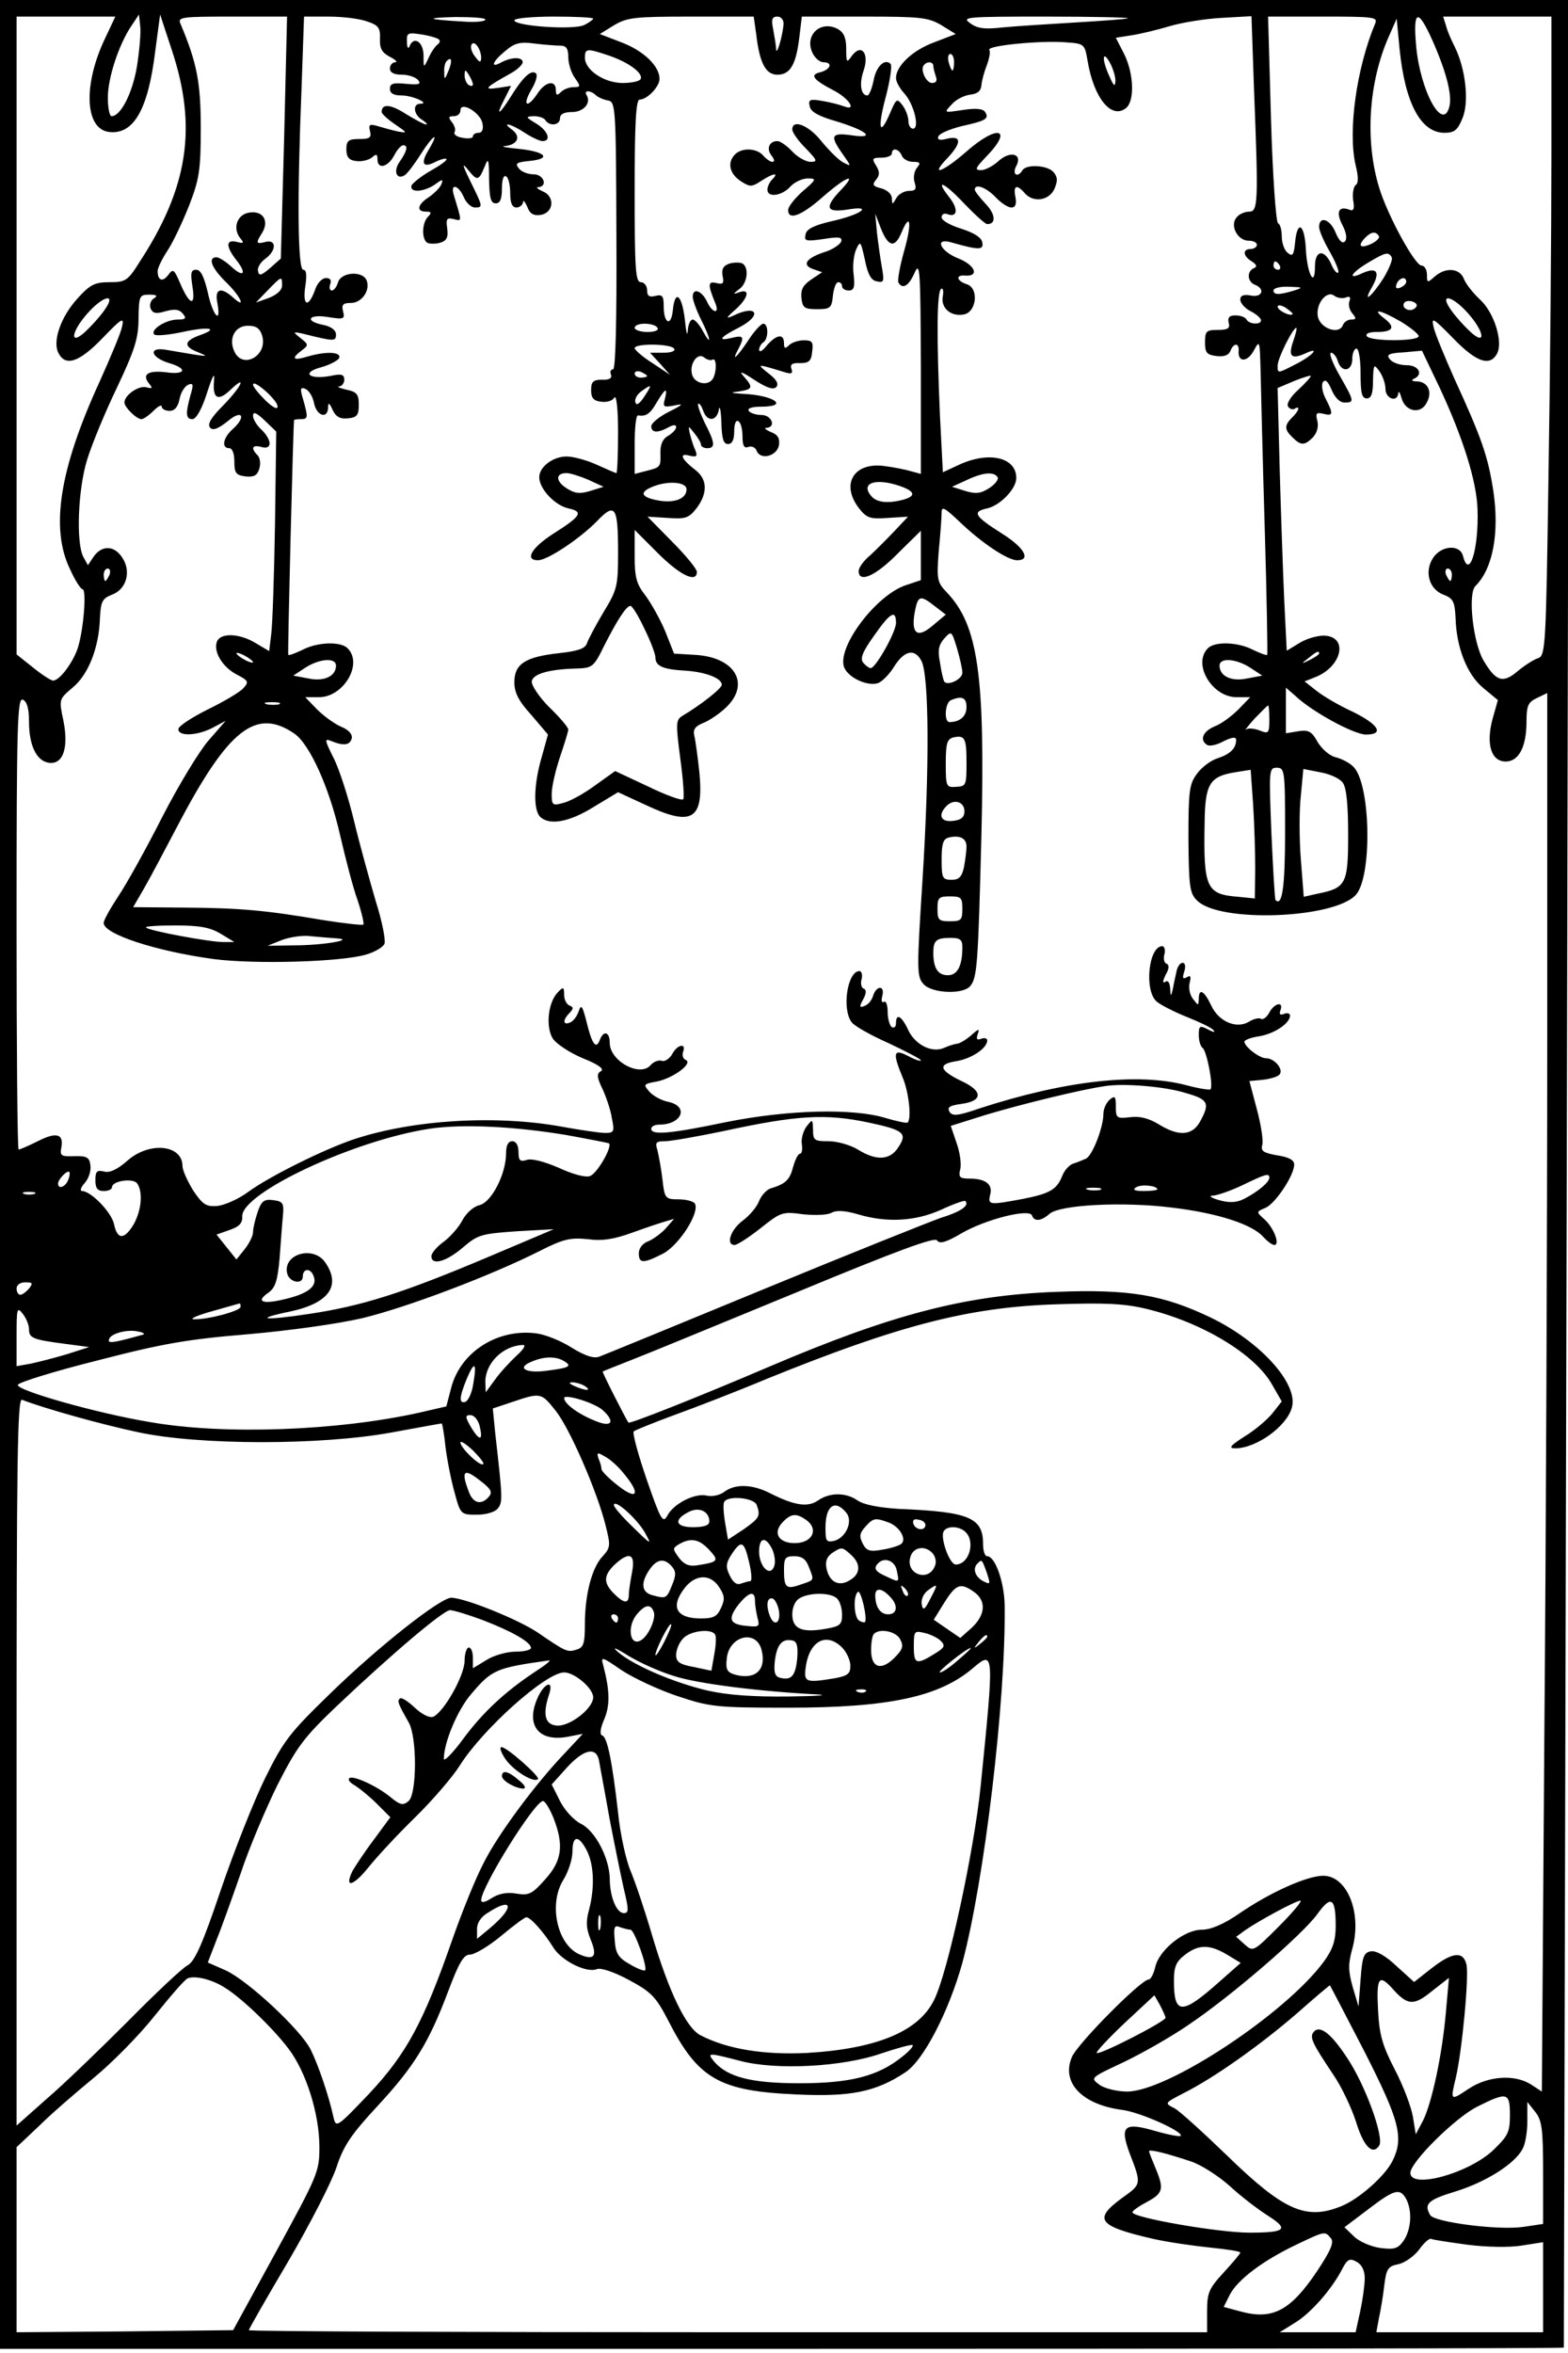 <?xml version="1.0" encoding="UTF-8" standalone="yes"?>
<svg version="1.0" xmlns="http://www.w3.org/2000/svg" width="378" height="567" viewBox="0 0 378 567" preserveAspectRatio="xMidYMid meet">
  <g transform="translate(0,567) scale(0.1,-0.1)" fill="#000000" stroke="none">
    <path d="M0 2840 l0 -2830 1885 0 c1037 0 1885 1 1885 3 0 1 3 1274 7 2830 l6
2827 -1892 0 -1891 0 0 -2830z m254 2739 c-54 -112 -50 -220 9 -227 59 -7 94
54 111 193 l12 90 28 -85 c62 -186 40 -332 -78 -512 -28 -45 -34 -48 -72 -48
-36 0 -47 -6 -77 -39 -41 -45 -61 -104 -46 -132 17 -33 50 -22 106 36 47 49
53 52 47 27 -3 -15 -28 -74 -54 -132 -97 -211 -119 -354 -71 -452 12 -27 26
-48 30 -48 10 0 3 -94 -11 -140 -11 -35 -44 -80 -60 -80 -5 0 -27 14 -49 32
l-39 31 0 769 0 768 119 0 119 0 -24 -51z m76 -70 c-11 -64 -39 -119 -61 -119
-5 0 -9 20 -9 45 0 48 27 129 57 173 l18 27 3 -28 c2 -16 -2 -60 -8 -98z m355
-171 l-8 -291 -26 -23 c-21 -18 -27 -20 -29 -7 -2 8 6 21 17 29 28 20 28 48 1
41 -23 -6 -24 -3 -8 22 17 28 3 53 -29 49 -31 -3 -44 -38 -23 -63 9 -11 7 -12
-9 -8 -27 7 -27 -11 -1 -44 26 -33 17 -43 -13 -15 -13 12 -29 22 -35 22 -22 0
-12 -26 23 -60 35 -34 50 -67 17 -37 -30 27 -45 21 -38 -13 10 -54 -11 -31
-23 25 -9 38 -17 55 -28 55 -13 0 -14 -8 -9 -41 8 -49 -7 -45 -30 9 -14 33
-17 35 -28 20 -14 -19 -26 -14 -26 9 0 7 11 30 25 51 13 20 36 69 51 107 24
62 28 84 28 185 0 111 -9 158 -49 253 -7 16 3 17 125 17 l132 0 -7 -292z m201
280 c27 -9 31 -16 30 -42 -1 -23 5 -33 24 -43 14 -7 19 -13 13 -13 -7 0 -13
-7 -13 -15 0 -10 10 -15 29 -15 16 0 33 -6 39 -13 8 -10 2 -12 -29 -9 -31 3
-39 1 -39 -12 0 -11 9 -16 28 -16 27 0 70 -20 45 -20 -19 0 -16 -27 5 -39 9
-6 14 -11 9 -11 -4 0 -25 11 -48 25 -37 24 -59 26 -59 5 0 -4 15 -18 33 -30
29 -20 30 -21 7 -17 -14 3 -36 9 -49 13 -20 6 -23 4 -19 -12 4 -16 -1 -19 -26
-19 -26 0 -31 -4 -31 -25 0 -18 6 -26 23 -28 13 -2 30 2 38 8 11 10 14 9 14
-4 0 -25 25 -19 40 9 7 14 17 25 22 25 12 0 10 -13 -8 -39 -17 -23 -8 -46 12
-33 6 4 23 26 38 50 30 47 47 58 20 12 -21 -34 -15 -46 16 -30 12 6 24 9 26 7
3 -3 -14 -15 -37 -28 -23 -13 -44 -30 -47 -36 -5 -18 29 -16 56 2 19 14 21 14
16 1 -3 -8 -17 -22 -30 -31 -28 -18 -31 -35 -7 -35 13 0 14 -3 5 -12 -15 -15
-16 -54 -2 -63 6 -3 20 -3 31 0 16 5 20 13 17 35 -3 23 -1 26 16 22 20 -5 20
-8 0 58 -9 29 11 25 24 -5 6 -14 18 -25 27 -25 20 0 19 2 -11 63 -20 41 -21
47 -5 27 22 -27 25 -26 40 10 8 21 10 16 10 -32 1 -45 4 -58 16 -58 11 0 15
11 15 36 0 21 4 33 10 29 6 -3 10 -22 10 -41 0 -24 5 -34 15 -34 8 0 15 6 16
13 0 6 4 2 10 -11 6 -17 15 -22 31 -20 33 4 37 45 6 57 -13 6 -17 10 -10 10
23 2 13 31 -12 31 -13 0 -29 6 -35 14 -10 12 -6 15 24 18 55 5 42 22 -22 29
-32 3 -48 6 -36 7 30 3 40 22 18 39 -29 21 -3 15 30 -7 17 -11 36 -20 43 -20
22 0 13 25 -15 42 -26 16 -27 17 -6 18 12 0 25 -4 28 -10 10 -15 35 -12 35 5
0 10 10 15 29 15 28 0 47 22 35 41 -7 12 9 12 22 0 5 -5 18 -11 29 -13 19 -3
20 -12 21 -326 1 -207 -2 -322 -8 -322 -6 0 -8 -6 -5 -13 3 -8 -4 -13 -22 -12
-21 0 -26 -5 -26 -25 0 -19 6 -26 24 -28 13 -2 28 2 32 10 5 7 9 -27 9 -84 0
-54 -2 -98 -4 -98 -2 0 -23 9 -47 20 -24 11 -57 20 -73 20 -33 0 -66 -25 -66
-50 0 -28 38 -68 70 -75 37 -8 32 -18 -36 -61 -53 -34 -70 -64 -37 -64 23 0
101 52 142 94 44 46 51 36 51 -75 0 -81 -2 -90 -35 -144 -19 -32 -37 -66 -40
-75 -4 -13 -22 -19 -68 -24 -81 -9 -107 -26 -107 -70 0 -25 10 -45 41 -79 l40
-47 -15 -54 c-19 -64 -21 -127 -4 -144 22 -22 71 -13 130 24 l58 35 65 -30
c114 -54 142 -37 131 78 -4 36 -9 75 -12 87 -4 16 1 24 24 33 16 7 42 25 57
41 53 56 14 117 -80 122 l-50 3 -21 53 c-12 29 -34 68 -48 87 -22 28 -26 44
-26 96 l0 62 56 -56 c53 -53 94 -73 94 -45 0 7 -27 40 -60 73 l-59 60 48 -3
c43 -3 51 -1 70 23 27 36 27 69 -2 92 -35 27 -41 42 -15 35 18 -4 20 -2 14 14
-5 10 -10 28 -13 39 -4 20 -4 20 11 1 9 -11 16 -23 16 -28 0 -4 7 -8 15 -8 20
0 19 13 -6 61 -11 23 -18 43 -16 46 3 2 8 -5 12 -16 9 -28 33 -27 38 2 2 12 5
-2 6 -30 1 -40 5 -53 16 -53 10 0 15 10 15 31 0 17 4 28 10 24 6 -3 10 -20 10
-37 0 -22 4 -29 14 -25 8 3 17 -1 20 -9 9 -24 50 -13 54 14 2 16 -3 25 -20 31
-13 6 -17 10 -10 10 24 2 12 31 -12 31 -14 0 -28 5 -31 10 -4 6 8 10 29 10 71
0 32 28 -44 31 -30 2 -31 3 -7 6 32 5 33 10 10 36 -13 14 -5 12 25 -8 29 -19
46 -25 53 -18 7 7 2 18 -18 33 -30 24 -30 24 39 3 16 -5 20 -3 16 8 -4 11 2
15 21 14 21 0 27 5 29 28 3 23 0 27 -20 27 -13 0 -29 -5 -36 -12 -9 -9 -12 -8
-12 5 0 24 -18 21 -41 -5 -10 -13 -18 -18 -19 -11 0 6 5 15 10 18 13 8 13 45
0 45 -5 0 -22 -18 -36 -40 -28 -42 -42 -54 -24 -21 15 29 13 34 -15 27 -37 -9
-30 1 15 24 59 30 46 58 -13 29 -18 -8 -17 -5 6 15 31 28 36 51 10 42 -17 -6
-17 -5 0 8 19 14 23 51 7 61 -6 3 -20 3 -31 0 -15 -5 -20 -13 -17 -30 4 -18 1
-21 -15 -17 -21 5 -21 -4 -2 -50 10 -26 -8 -22 -20 4 -12 27 -35 36 -35 13 0
-8 9 -33 20 -55 23 -45 27 -69 4 -27 -8 15 -19 27 -24 27 -6 0 -11 -12 -12
-27 -1 -16 -4 -3 -7 27 -7 60 -24 74 -29 22 -4 -40 -22 -32 -22 10 0 25 -3 29
-20 25 -15 -4 -20 0 -20 14 0 10 -7 19 -15 19 -13 0 -15 31 -15 220 0 161 3
220 12 220 18 0 48 31 48 50 0 31 -39 68 -92 88 l-52 20 34 21 c32 19 50 21
186 21 l151 0 6 -42 c8 -70 23 -98 51 -98 31 0 45 24 53 90 l6 50 151 0 c136
0 154 -2 186 -21 l34 -21 -52 -20 c-52 -19 -92 -57 -92 -86 0 -9 9 -25 20 -37
23 -25 38 -85 21 -85 -6 0 -11 8 -11 18 0 10 -6 27 -14 38 -14 18 -15 17 -31
-20 -25 -58 -30 -35 -9 43 10 39 15 73 11 77 -14 14 -35 -6 -41 -40 -4 -20
-11 -36 -15 -36 -16 0 -20 29 -9 60 14 41 -5 66 -28 36 -13 -19 -14 -17 -14
17 0 26 -6 39 -20 47 -43 23 -83 -17 -60 -60 6 -11 17 -20 25 -20 23 0 18 -17
-7 -24 -27 -6 -18 -18 32 -44 37 -19 57 -51 24 -38 -11 4 -34 10 -53 13 -28 5
-33 3 -29 -13 2 -13 21 -24 63 -36 76 -23 98 -43 38 -34 -50 7 -53 -1 -21 -46
21 -30 21 -30 0 -19 -11 6 -34 29 -52 51 -30 38 -70 54 -70 28 0 -7 14 -27 32
-45 28 -29 30 -33 12 -33 -11 0 -31 11 -44 25 -13 14 -29 25 -36 25 -20 0 -27
-19 -14 -35 7 -9 8 -15 2 -15 -5 0 -15 7 -22 15 -15 18 -51 20 -68 3 -19 -19
-14 -46 13 -64 23 -15 27 -15 50 0 29 19 44 21 27 4 -7 -7 -12 -18 -12 -25 0
-20 35 -15 55 7 10 11 29 20 42 20 22 0 22 -2 -12 -31 -19 -17 -35 -37 -35
-45 0 -26 32 -14 83 31 57 50 86 61 44 17 -40 -42 -36 -55 16 -47 64 11 34
-12 -38 -28 -43 -10 -61 -19 -63 -32 -4 -16 1 -17 43 -11 37 6 46 5 43 -6 -3
-7 -19 -18 -36 -24 -48 -15 -60 -32 -33 -42 l23 -8 -27 -18 c-19 -13 -25 -24
-23 -44 3 -24 7 -27 38 -27 32 0 35 3 38 33 2 17 7 32 13 32 5 0 9 -4 9 -10 0
-5 7 -10 16 -10 13 0 15 8 12 38 -3 20 0 48 6 61 10 22 11 20 21 -25 7 -35 15
-50 29 -52 17 -4 18 0 12 34 -4 22 -9 59 -12 84 l-4 45 13 -34 c18 -46 34 -50
50 -12 22 53 26 23 6 -46 -10 -36 -16 -70 -13 -74 10 -17 25 -8 39 24 13 29
14 5 15 -227 l0 -258 -22 6 c-13 4 -42 10 -66 13 -74 10 -106 -44 -61 -102 19
-24 27 -26 70 -23 l48 3 -32 -34 c-18 -19 -44 -45 -59 -59 -16 -13 -28 -30
-28 -38 0 -30 41 -12 94 42 l56 55 0 -60 0 -59 -36 -12 c-70 -23 -163 -144
-150 -195 7 -26 56 -50 83 -41 10 4 27 21 38 39 25 40 50 45 66 15 19 -34 20
-257 3 -527 -14 -218 -14 -234 2 -252 20 -23 96 -26 113 -5 17 20 19 55 27
366 9 384 -8 503 -83 582 -24 25 -25 31 -20 100 4 40 7 82 7 93 0 16 7 12 43
-22 53 -51 116 -93 139 -93 34 0 18 30 -36 64 -68 43 -73 53 -36 61 31 7 70
47 70 73 0 50 -65 65 -136 33 l-41 -19 -7 136 c-8 185 -8 300 3 306 4 3 6 -5
4 -17 -6 -28 18 -50 49 -45 32 4 39 63 9 73 -25 8 -28 23 -5 21 36 -3 25 25
-15 41 -44 17 -60 51 -18 39 67 -19 79 -19 75 0 -2 12 -20 23 -51 33 -26 8
-47 20 -47 27 0 8 6 11 14 8 24 -9 27 12 5 40 -37 47 -14 38 35 -14 26 -27 51
-50 56 -50 22 0 20 24 -4 49 -14 15 -26 30 -26 34 0 16 28 5 50 -18 13 -14 30
-25 38 -25 10 0 13 8 10 25 -6 28 3 32 22 10 20 -24 59 -19 72 10 8 19 8 28
-2 40 -14 17 -65 20 -75 5 -12 -20 -26 -10 -15 10 16 30 -15 38 -44 11 -12
-11 -31 -21 -41 -21 -16 0 -14 5 13 33 66 68 27 78 -48 12 -56 -49 -90 -62
-47 -17 35 37 36 56 1 48 -18 -5 -25 -3 -22 5 2 7 28 18 56 25 59 13 67 18 57
34 -5 8 -22 10 -54 5 -46 -7 -46 -7 -27 13 10 12 30 22 45 24 18 2 26 9 27 23
1 11 7 33 13 48 6 16 9 32 6 37 -6 10 123 23 185 18 44 -3 45 -4 52 -45 15
-90 58 -142 93 -113 21 18 18 84 -5 130 l-20 39 38 6 c20 3 62 13 92 22 30 9
87 18 126 20 l71 4 6 -173 c11 -279 10 -298 -12 -298 -10 0 -24 -6 -30 -14
-17 -20 3 -56 29 -56 11 0 20 -4 20 -10 0 -5 -7 -10 -15 -10 -20 0 -19 -17 3
-30 12 -8 13 -13 5 -16 -18 -8 -16 -33 2 -40 26 -10 18 -32 -10 -26 -17 3 -25
0 -25 -10 0 -8 11 -21 25 -28 14 -7 25 -17 25 -22 0 -11 -28 -10 -35 2 -3 6
-15 10 -27 10 -14 0 -19 -5 -16 -18 4 -13 -2 -17 -26 -17 -28 0 -31 -3 -31
-30 0 -25 4 -30 28 -33 18 -2 29 2 33 12 8 21 22 20 20 0 -2 -28 22 -27 37 2
14 26 14 23 16 -52 1 -43 5 -214 10 -379 5 -165 7 -301 6 -303 -2 -2 -17 4
-34 12 -36 19 -92 21 -109 4 -38 -38 10 -118 69 -118 l33 0 -28 -29 c-16 -16
-41 -35 -57 -41 -29 -12 -38 -33 -19 -45 6 -4 24 0 40 9 21 10 30 11 30 3 0
-20 -14 -34 -44 -44 -17 -5 -39 -22 -50 -37 -19 -25 -21 -42 -21 -157 1 -115
3 -132 21 -149 53 -54 328 -44 382 13 40 42 37 263 -4 308 -9 10 -28 20 -43
24 -15 3 -33 19 -44 36 -14 26 -22 31 -47 27 l-30 -5 0 55 0 55 23 -20 c40
-38 141 -93 170 -93 45 0 31 24 -32 55 -33 15 -72 38 -88 51 l-28 22 25 10
c63 24 81 94 27 100 -15 2 -43 -5 -62 -16 l-33 -20 -6 121 c-3 67 -8 210 -11
317 l-5 195 40 17 c22 9 40 14 40 12 0 -3 -14 -18 -31 -34 -17 -15 -28 -33
-24 -39 3 -6 11 -9 16 -6 14 9 11 -5 -6 -21 -19 -19 -19 -29 1 -48 20 -20 29
-20 49 0 10 11 14 25 11 39 -5 19 -3 22 14 18 24 -6 25 -1 6 36 -8 15 -11 33
-7 40 6 8 12 3 21 -18 8 -19 20 -31 31 -31 25 0 24 3 -12 66 -17 30 -26 54
-20 54 5 0 13 -9 16 -20 9 -29 35 -25 35 5 0 14 5 25 10 25 6 0 10 -27 10 -60
0 -47 3 -60 15 -60 11 0 15 12 15 43 1 39 2 41 15 23 8 -11 15 -30 15 -43 0
-24 29 -34 31 -10 1 6 4 1 8 -13 9 -32 46 -39 60 -11 15 26 4 51 -23 52 -11 0
-15 3 -8 6 24 10 13 33 -17 33 -16 0 -34 6 -40 14 -10 11 -4 15 33 17 l44 4
43 -90 c56 -120 89 -225 91 -293 3 -95 -20 -170 -35 -112 -7 29 -52 26 -72 -4
-22 -33 -10 -76 25 -89 23 -9 27 -16 29 -56 2 -72 28 -137 67 -169 l35 -29
-13 -46 c-16 -61 -3 -102 32 -102 31 0 50 35 50 96 0 39 4 47 25 57 l25 12 0
-829 c0 -455 -3 -1213 -7 -1684 l-6 -857 -26 17 c-39 25 -103 21 -150 -10 -45
-30 -45 -30 -31 28 15 66 32 246 25 272 -8 32 -34 29 -84 -10 l-42 -33 -42 38
c-25 24 -49 38 -62 36 -17 -3 -21 -12 -25 -68 l-5 -65 -14 47 c-11 39 -11 56
-1 92 24 86 -12 176 -70 176 -39 0 -128 -40 -201 -90 -39 -27 -70 -40 -92 -40
-42 0 -103 -49 -112 -90 -4 -17 -11 -30 -16 -30 -18 0 -172 -155 -185 -187
-26 -61 24 -114 120 -127 44 -5 152 -54 142 -63 -2 -2 -30 3 -61 12 -75 22
-86 12 -62 -53 29 -75 29 -75 -16 -107 -73 -53 -61 -69 73 -100 36 -8 98 -17
138 -21 40 -4 72 -9 72 -12 0 -3 -18 -24 -40 -48 -36 -39 -40 -49 -40 -94 l0
-50 -1155 0 c-635 0 -1155 2 -1155 5 0 3 43 78 95 166 52 89 104 190 116 226
17 52 35 79 99 148 89 96 124 153 171 278 26 69 37 87 52 87 11 0 45 20 75 45
30 25 57 45 61 45 10 0 43 -37 65 -73 20 -32 80 -62 105 -52 9 4 42 -7 77 -26
54 -29 65 -40 95 -98 72 -141 123 -170 311 -178 128 -6 189 6 260 53 44 28
105 146 138 264 53 198 105 632 102 862 -1 56 -23 118 -42 118 -6 0 -10 13
-10 29 0 64 -33 78 -202 85 -49 3 -85 10 -100 20 -28 20 -67 20 -95 1 -25 -18
-57 -13 -115 16 -44 23 -86 24 -112 4 -11 -8 -29 -12 -42 -9 -28 7 -80 -19
-95 -48 -11 -20 -16 -11 -50 87 -21 61 -35 113 -31 116 4 3 48 21 97 39 50 18
151 57 225 88 316 128 484 172 695 179 118 4 165 2 219 -11 133 -32 262 -109
303 -183 l23 -40 -22 -28 c-12 -15 -42 -41 -67 -56 -36 -23 -40 -29 -23 -29
50 0 123 52 136 97 18 57 -75 160 -195 218 -115 55 -196 69 -373 62 -220 -8
-398 -55 -691 -180 -166 -71 -337 -139 -340 -135 -8 12 -64 122 -62 123 1 1
34 14 72 29 39 15 218 89 398 163 239 99 331 133 336 124 6 -9 21 -5 57 16 57
34 166 62 172 44 5 -15 22 -14 42 4 25 22 178 30 296 15 109 -13 192 -40 219
-70 10 -11 22 -20 27 -20 15 0 -2 43 -24 62 -20 18 -20 18 4 28 24 12 68 78
68 104 0 11 -14 18 -41 22 -33 6 -40 10 -36 25 3 10 -3 49 -13 86 l-18 68 32
3 c17 2 35 7 40 12 12 12 -11 40 -32 40 -16 0 -52 28 -52 40 0 4 16 10 36 13
36 6 74 31 74 50 0 5 -7 7 -14 4 -10 -4 -13 -1 -9 9 8 22 -15 17 -27 -6 -6
-11 -15 -18 -20 -15 -5 3 -18 0 -29 -7 -30 -18 -73 0 -91 39 -17 36 -30 43
-30 16 -1 -17 -1 -17 -14 0 -8 10 -11 27 -8 39 4 15 2 19 -7 13 -10 -5 -11 -2
-6 14 4 12 2 21 -4 21 -6 0 -13 -10 -15 -22 -3 -13 -7 -32 -9 -43 -4 -17 -5
-17 -6 3 -1 14 -5 21 -12 16 -7 -4 -6 2 1 17 9 15 9 24 2 27 -5 1 -8 12 -5 22
3 11 0 20 -5 20 -33 0 -44 -106 -14 -133 9 -8 42 -25 72 -37 30 -12 60 -26 65
-32 6 -6 1 -6 -12 1 -21 11 -23 9 -23 -13 0 -14 4 -27 9 -31 10 -6 27 -93 19
-100 -2 -2 -28 2 -58 10 -117 31 -293 11 -499 -56 -52 -18 -65 -19 -72 -8 -6
11 0 15 29 19 52 7 52 31 0 55 -54 26 -58 41 -12 48 36 6 74 31 74 50 0 5 -7
7 -14 4 -11 -4 -13 -1 -9 11 5 14 3 14 -16 -3 -13 -11 -28 -20 -34 -20 -7 -1
-20 -5 -31 -10 -29 -13 -69 7 -86 42 -16 35 -30 43 -30 17 0 -8 -4 -12 -10 -9
-5 3 -10 20 -10 36 0 17 -4 28 -9 25 -5 -4 -7 3 -4 14 7 26 -14 26 -22 1 -3
-11 -12 -22 -21 -25 -12 -5 -13 -2 -3 16 8 15 8 23 1 26 -5 1 -8 12 -5 22 3
11 0 20 -5 20 -29 0 -43 -91 -19 -123 6 -9 47 -32 90 -51 42 -20 77 -38 77
-41 0 -3 -13 1 -30 10 -36 19 -39 9 -14 -51 15 -35 22 -100 12 -109 -2 -2 -26
3 -53 11 -78 24 -236 20 -385 -10 -134 -28 -180 -32 -180 -16 0 6 9 10 19 10
55 0 73 44 22 55 -16 3 -36 14 -45 24 -16 18 -15 19 18 25 39 8 88 44 69 52
-7 3 -9 12 -6 20 8 22 -15 17 -27 -7 -7 -11 -18 -18 -25 -15 -7 2 -19 -2 -26
-10 -25 -31 -99 9 -99 53 0 27 -15 31 -24 7 -9 -24 -19 -10 -32 44 -10 39 -13
43 -19 25 -4 -12 -13 -24 -21 -27 -17 -7 -18 6 -1 23 10 11 10 14 0 18 -7 3
-13 14 -13 26 0 19 -2 20 -15 6 -24 -24 -30 -84 -12 -112 9 -13 41 -34 72 -47
38 -15 52 -26 44 -31 -11 -6 -10 -15 3 -42 9 -19 20 -51 23 -71 7 -33 5 -36
-16 -36 -13 0 -60 7 -104 15 -159 29 -359 17 -501 -30 -72 -24 -203 -89 -254
-126 -24 -18 -58 -33 -76 -35 -27 -2 -35 3 -58 37 -14 23 -26 49 -26 59 0 52
-80 60 -133 13 -24 -21 -43 -30 -56 -26 -17 4 -21 1 -21 -21 0 -19 5 -26 20
-26 11 0 20 4 20 9 0 16 52 23 61 9 14 -21 10 -64 -8 -97 -23 -39 -40 -39 -48
-1 -6 29 -56 80 -77 80 -6 0 -3 9 6 19 10 11 16 30 14 43 -2 19 -9 23 -39 22
-32 -1 -35 1 -31 21 6 33 -12 38 -57 15 -22 -11 -43 -20 -46 -20 -3 0 -5 245
-5 545 0 480 2 544 15 539 10 -4 15 -21 15 -53 0 -57 18 -95 48 -99 34 -5 48
36 35 101 -11 52 -11 52 22 80 38 31 64 97 66 168 2 40 6 47 29 56 35 13 47
56 25 89 -19 30 -49 31 -69 3 l-14 -21 -11 20 c-18 34 -13 163 9 234 11 36 43
114 72 174 43 91 52 119 52 167 1 54 2 57 26 57 18 0 21 -3 11 -9 -8 -5 -11
-16 -8 -24 5 -12 13 -14 36 -7 22 6 33 5 42 -6 9 -11 7 -14 -13 -14 -28 0 -67
-25 -56 -36 4 -4 35 -1 68 6 65 14 90 9 41 -8 -38 -14 -39 -27 -3 -41 29 -12
28 -12 -77 6 -44 8 -39 -18 7 -32 45 -13 40 -29 -8 -22 -43 5 -59 -5 -40 -28
9 -11 7 -12 -8 -8 -18 4 -52 -19 -52 -37 0 -11 29 -40 41 -40 5 0 18 9 29 20
11 11 20 16 20 10 0 -5 8 -10 19 -10 12 0 20 9 24 29 3 16 13 31 21 34 12 5
13 0 5 -26 -12 -44 -11 -57 5 -57 9 0 23 25 35 63 14 43 19 52 17 29 -4 -43
10 -50 40 -21 41 39 26 7 -18 -38 -30 -30 -39 -46 -31 -54 7 -7 19 -2 42 16
35 30 46 11 11 -20 -22 -20 -27 -45 -7 -45 7 0 12 -13 12 -32 0 -28 4 -33 27
-36 20 -2 28 2 33 18 4 12 2 27 -4 33 -17 17 -13 26 9 20 13 -4 20 0 20 9 0 8
-9 23 -20 33 -11 10 -20 25 -20 33 0 11 8 8 28 -11 l28 -27 -3 -223 c-2 -122
-6 -241 -9 -264 l-5 -42 -32 19 c-39 24 -85 26 -94 4 -9 -24 13 -61 47 -79 29
-15 31 -18 16 -34 -8 -9 -47 -32 -86 -51 -38 -19 -70 -40 -70 -47 0 -18 45
-16 82 3 l32 17 -41 -47 c-22 -25 -73 -109 -112 -185 -39 -77 -87 -163 -106
-191 -19 -29 -35 -57 -35 -64 0 -27 126 -68 265 -87 101 -13 309 -7 368 11 21
6 41 18 44 26 3 9 -6 55 -21 102 -14 48 -38 134 -52 192 -14 58 -36 127 -50
154 -21 42 -22 47 -7 41 31 -13 47 -11 51 6 2 10 -8 21 -26 28 -16 7 -42 26
-58 42 l-28 29 33 0 c59 0 107 80 69 118 -17 17 -73 15 -109 -4 -17 -8 -32
-14 -34 -12 -2 2 12 557 14 566 1 1 8 2 16 2 18 0 18 4 6 47 -8 26 -7 31 5 26
8 -3 18 -18 21 -34 6 -31 33 -40 34 -11 0 13 3 12 11 -6 8 -17 19 -22 37 -20
22 2 26 8 26 33 0 25 -5 31 -30 36 -16 4 -24 7 -17 8 6 0 12 8 12 16 0 13 -7
15 -34 9 -52 -9 -70 8 -22 21 22 6 42 17 44 23 4 14 -31 16 -76 3 -36 -11 -41
-5 -14 15 16 12 16 14 -3 29 -20 16 -19 16 5 11 76 -19 80 -19 80 -2 0 10 -11
19 -30 23 -47 9 -37 27 11 19 38 -6 41 -5 36 14 -4 16 0 20 19 20 26 0 47 30
38 54 -9 24 -61 21 -69 -4 -3 -11 -10 -20 -15 -20 -5 0 -7 7 -4 15 4 10 0 15
-10 15 -10 0 -22 -13 -27 -30 -16 -43 -30 -37 -23 10 4 27 3 40 -5 40 -13 0
-15 168 -4 438 l6 172 60 0 c33 0 75 -5 93 -12z m284 5 c0 -5 -24 -7 -52 -5
-89 5 -97 9 -20 11 39 0 72 -2 72 -6z m260 2 c0 -2 -9 -9 -21 -15 -24 -13
-169 -3 -169 11 0 5 43 9 95 9 52 0 95 -2 95 -5z m459 -12 c-2 -29 -17 -79
-18 -62 0 9 -4 31 -7 48 -5 24 -3 31 10 31 9 0 15 -8 15 -17z m830 13 c-2 -2
-58 -6 -124 -10 -66 -4 -145 -9 -177 -12 -43 -5 -62 -3 -79 10 -22 15 -10 16
180 16 113 0 202 -2 200 -4z m596 -13 c-45 -108 -66 -259 -47 -341 7 -28 7
-44 0 -48 -5 -4 -8 -20 -6 -36 4 -22 1 -28 -10 -23 -25 9 -32 -6 -16 -37 10
-19 12 -34 6 -40 -6 -6 -14 2 -22 21 -13 33 -40 42 -40 14 0 -9 12 -36 26 -60
14 -25 23 -47 20 -50 -3 -3 -11 6 -17 21 -17 37 -39 33 -39 -6 0 -54 -19 -18
-22 42 -3 61 -21 71 -26 15 -3 -30 -6 -34 -18 -24 -8 6 -14 24 -14 39 0 16 -4
30 -9 32 -5 2 -13 114 -17 251 l-7 247 133 0 c122 0 132 -1 125 -17z m138 -40
c34 -77 48 -132 41 -160 -16 -62 -70 38 -80 145 -8 89 4 93 39 15z m287 -276
c0 -184 -3 -530 -7 -770 -6 -412 -7 -437 -25 -443 -10 -3 -32 -17 -49 -31 -36
-31 -53 -25 -83 26 -25 43 -38 161 -19 179 42 42 58 128 43 229 -13 84 -28
127 -95 273 -23 52 -46 107 -49 122 -6 25 -1 22 47 -27 56 -58 89 -69 106 -37
15 28 -7 99 -41 130 -16 15 -34 37 -39 50 -10 26 -44 29 -71 5 -17 -15 -18
-15 -18 5 0 12 -6 22 -13 22 -16 0 -82 121 -102 187 -35 113 -26 254 23 365
l19 43 7 -73 c13 -130 51 -202 108 -202 24 0 32 6 44 36 16 39 7 119 -19 171
-8 16 -18 38 -21 51 l-7 22 130 0 131 0 0 -333z m-2682 278 c4 -3 2 -9 -4 -13
-5 -4 -15 -18 -21 -32 -12 -25 -12 -25 -12 8 -1 32 -24 46 -34 20 -3 -7 -6 -2
-6 11 -1 22 2 23 35 18 20 -3 39 -9 42 -12z m102 -45 c-1 -12 -4 -11 -15 4 -8
10 -12 23 -8 29 7 11 23 -12 23 -33z m191 30 c14 0 19 -7 19 -28 0 -15 7 -38
16 -50 14 -20 14 -22 -3 -22 -11 0 -24 -5 -31 -12 -9 -9 -12 -8 -12 5 0 25
-25 21 -44 -8 -25 -38 -38 -30 -15 9 12 20 16 37 10 40 -12 8 -32 -12 -61 -59
-27 -43 -36 -46 -14 -4 l16 32 -33 -5 c-35 -5 -29 1 30 34 17 9 31 22 31 28 0
13 -26 13 -51 0 -28 -16 -23 1 9 27 22 19 35 23 71 18 24 -3 52 -5 62 -5z
m120 -25 c48 -17 81 -43 73 -56 -3 -5 -22 -9 -43 -9 -44 0 -91 31 -91 61 0 23
5 23 61 4z m829 -15 c0 -11 -2 -20 -4 -20 -2 0 -6 9 -9 20 -3 11 -1 20 4 20 5
0 9 -9 9 -20z m389 -45 c-1 -15 -4 -13 -14 10 -19 40 -18 67 0 35 8 -14 14
-34 14 -45z m-1608 24 c-9 -22 -10 -22 -10 -3 -1 11 2 24 6 27 12 12 14 0 4
-24z m1169 12 c0 -5 3 -16 6 -25 4 -10 1 -16 -9 -16 -15 0 -30 34 -19 44 8 9
22 7 22 -3z m-1110 -44 c0 -5 -4 -5 -10 -2 -5 3 -10 14 -10 23 0 15 2 15 10 2
5 -8 10 -19 10 -23z m23 -94 c3 -15 -1 -23 -9 -23 -8 0 -14 -4 -14 -9 0 -4
-11 -6 -25 -3 -14 2 -22 8 -19 14 3 5 0 15 -6 23 -10 12 -9 15 4 15 9 0 16 6
16 14 0 23 48 -5 53 -31z m1011 -78 c3 -8 15 -15 27 -15 18 0 19 -3 9 -15 -6
-8 -9 -23 -5 -35 5 -16 2 -20 -14 -20 -11 0 -25 -8 -30 -17 -10 -17 -10 -17
-11 -1 0 10 -11 20 -25 24 -21 5 -23 9 -13 21 9 11 9 19 0 34 -11 17 -9 19 13
19 14 0 25 5 25 10 0 15 17 12 24 -5z m1150 -194 c3 -4 -6 -13 -19 -19 -27
-12 -33 -4 -13 16 14 14 25 15 32 3z m31 -51 c3 -5 -6 -27 -19 -49 -30 -47
-53 -65 -28 -22 20 36 11 48 -23 33 -38 -18 -29 0 13 25 42 25 49 27 57 13z
m-270 -20 c3 -5 1 -10 -4 -10 -6 0 -11 5 -11 10 0 6 2 10 4 10 3 0 8 -4 11
-10z m-2405 -48 c0 -11 -12 -22 -32 -30 l-31 -11 28 29 c34 35 35 36 35 12z
m2710 9 c0 -5 -7 -11 -14 -14 -10 -4 -13 -1 -9 9 6 15 23 19 23 5z m-270 -21
c-36 -11 -50 -11 -50 0 0 6 17 10 38 9 33 -1 34 -2 12 -9z m124 -17 c10 4 13
1 9 -9 -3 -8 0 -21 7 -29 10 -12 10 -15 -3 -15 -8 0 -17 -6 -20 -14 -9 -23
-54 -8 -60 21 -6 31 22 65 40 50 7 -5 19 -7 27 -4z m-2992 -30 c-11 -16 -32
-39 -46 -52 -39 -36 -35 -1 5 44 38 43 71 50 41 8z m3160 5 c-12 -12 -35 -1
-27 12 3 5 13 6 21 3 10 -4 12 -9 6 -15z m127 -13 c40 -45 44 -80 5 -44 -14
13 -35 36 -46 52 -30 42 3 35 41 -8z m-423 -2 c-6 -6 -36 9 -36 18 0 5 9 4 20
-3 10 -7 18 -14 16 -15z m261 -18 c23 -14 43 -30 43 -35 0 -13 -117 -13 -125
0 -4 6 6 10 23 10 40 0 47 11 20 32 -34 26 -11 22 39 -7z m-2745 -34 c14 -48
-47 -82 -67 -38 -15 32 2 63 34 62 19 0 28 -7 33 -24z m953 19 c4 -6 -7 -10
-24 -10 -17 0 -31 5 -31 10 0 6 11 10 24 10 14 0 28 -4 31 -10z m1533 -31
c-13 -37 -6 -46 28 -31 40 19 18 -6 -27 -28 -39 -20 -39 -20 -39 -1 0 18 37
91 45 91 2 0 -1 -14 -7 -31z m-1493 -19 c4 -6 -7 -10 -26 -10 l-32 0 24 -26
24 -27 -42 28 c-24 15 -43 32 -43 36 0 12 87 11 95 -1z m92 -27 c12 8 11 -36
-1 -49 -14 -15 -44 -6 -48 15 -6 25 14 52 29 40 7 -6 16 -8 20 -6z m-157 -39
c0 -2 -7 -4 -15 -4 -8 0 -15 4 -15 10 0 5 7 7 15 4 8 -4 15 -8 15 -10z m-891
-73 c1 -9 -10 -4 -29 14 -16 16 -30 33 -30 38 0 15 59 -37 59 -52z m884 23
c-11 -17 -19 -22 -21 -14 -3 7 3 19 14 27 26 19 27 17 7 -13z m50 -5 c-6 -20
-3 -21 23 -16 23 5 21 2 -13 -15 -24 -12 -43 -28 -43 -35 0 -16 15 -17 41 -3
12 7 19 7 19 1 0 -6 -9 -15 -19 -21 -13 -7 -19 -20 -19 -40 1 -36 1 -36 -35
-45 l-27 -7 0 71 c0 39 3 70 8 70 19 -3 29 3 45 31 21 35 27 38 20 9z m-185
-195 l37 -17 -32 -10 c-26 -8 -38 -6 -58 7 -26 17 -26 36 1 36 8 0 31 -7 52
-16z m987 6 c3 -5 -6 -17 -20 -26 -20 -13 -32 -15 -58 -7 l-32 10 35 16 c40
19 66 21 75 7z m-750 -29 c0 -23 -29 -34 -68 -27 -44 8 -47 21 -9 35 36 13 77
9 77 -8z m514 8 c37 -13 40 -24 9 -33 -38 -10 -65 -7 -78 9 -26 31 10 44 69
24z m-1905 -214 c-4 -8 -8 -15 -10 -15 -2 0 -4 7 -4 15 0 8 4 15 10 15 5 0 7
-7 4 -15z m3236 0 c0 -8 -2 -15 -4 -15 -2 0 -6 7 -10 15 -3 8 -1 15 4 15 6 0
10 -7 10 -15z m-1246 -76 l26 -20 -31 -26 c-37 -32 -53 -21 -44 31 8 42 13 43
49 15z m-701 -53 c15 -30 27 -62 27 -70 0 -21 18 -29 71 -32 49 -3 89 -18 89
-34 0 -9 -51 -49 -95 -75 -16 -10 -16 -18 -5 -103 7 -51 10 -95 7 -98 -3 -4
-42 10 -85 31 l-79 37 -49 -35 c-27 -20 -62 -39 -77 -42 -25 -7 -27 -5 -27 22
0 17 9 56 20 89 11 32 20 62 20 66 0 5 -20 29 -46 54 -25 25 -44 54 -42 63 4
17 40 28 105 30 41 1 44 3 69 54 33 65 54 97 64 97 4 0 19 -24 33 -54z m607
13 c0 -22 -49 -109 -61 -109 -4 0 -12 6 -18 13 -8 10 -2 26 26 65 39 56 53 64
53 31z m160 -120 c0 -16 -36 -33 -44 -21 -2 4 -7 24 -10 46 -6 29 -3 42 10 57
18 20 18 19 31 -23 7 -24 13 -50 13 -59z m-1710 25 c0 -2 -9 0 -20 6 -11 6
-20 13 -20 16 0 2 9 0 20 -6 11 -6 20 -13 20 -16z m2570 21 c0 -2 -10 -9 -22
-15 -22 -11 -22 -10 -4 4 21 17 26 19 26 11z m-2370 -29 c0 -25 -28 -39 -66
-31 l-37 7 29 19 c34 22 74 25 74 5z m2204 -5 l29 -19 -37 -7 c-38 -8 -66 6
-66 31 0 20 40 17 74 -5z m-684 -95 c0 -22 -16 -36 -41 -36 -14 0 -11 48 4 53
26 11 37 6 37 -17z m-1657 7 c-7 -2 -21 -2 -30 0 -10 3 -4 5 12 5 17 0 24 -2
18 -5z m2387 -38 c0 -32 -2 -34 -24 -25 -13 5 -28 6 -32 2 -5 -4 4 8 20 26 17
17 31 32 33 32 2 0 3 -16 3 -35z m-2350 -33 c37 -26 84 -130 110 -245 13 -56
31 -126 42 -156 10 -30 16 -56 14 -59 -3 -2 -47 3 -98 11 -140 24 -201 29
-335 30 l-122 1 25 43 c14 24 50 92 81 151 123 235 190 288 283 224z m1620
-70 c0 -54 -1 -57 -25 -58 -24 -2 -25 1 -25 56 0 48 3 59 18 63 28 6 32 -1 32
-61z m696 -257 l-1 -70 -40 4 c-77 6 -84 21 -81 178 1 94 12 112 73 122 l38 6
6 -85 c3 -47 5 -116 5 -155z m72 90 c0 -133 -7 -180 -23 -164 -2 2 -6 75 -10
162 -6 152 -6 157 13 157 19 0 20 -7 20 -155z m139 119 c9 -12 13 -53 13 -126
0 -119 -5 -128 -76 -142 l-31 -7 -7 90 c-4 50 -4 119 0 154 l6 64 41 -8 c23
-4 47 -15 54 -25z m-912 -69 c0 -14 -8 -21 -27 -23 -30 -4 -38 14 -16 36 18
18 43 10 43 -13z m5 -85 c0 -10 -3 -32 -6 -49 -5 -24 -12 -31 -30 -31 -22 0
-24 4 -24 49 0 39 4 50 18 53 26 6 42 -2 42 -22z m-10 -150 c0 -27 -3 -30 -30
-30 -27 0 -30 3 -30 30 0 27 3 30 30 30 27 0 30 -3 30 -30z m-1788 -60 l33
-20 -27 0 c-32 0 -179 27 -186 35 -3 3 29 5 71 5 59 0 84 -5 109 -20z m278
-11 c50 -3 -31 -17 -100 -17 l-65 -1 35 14 c19 7 51 12 70 9 19 -2 46 -4 60
-5z m1510 -21 c0 -46 -12 -68 -35 -68 -24 0 -35 17 -35 54 0 30 7 36 42 36 22
0 28 -4 28 -22z m539 -352 c53 -15 58 -24 36 -65 -19 -38 -52 -41 -102 -10
-23 14 -45 20 -68 17 -33 -4 -35 -2 -35 25 0 25 -2 28 -15 17 -8 -7 -15 -22
-15 -34 0 -32 -26 -100 -42 -108 -7 -3 -21 -9 -31 -12 -9 -3 -21 -16 -26 -29
-13 -33 -29 -43 -95 -56 -81 -15 -85 -15 -79 10 7 25 -11 39 -50 39 -23 0 -27
3 -22 23 3 12 -1 41 -9 63 l-14 41 86 27 c87 26 230 61 287 69 44 7 144 -1
194 -17z m-765 -71 c85 -18 94 -26 72 -59 -20 -32 -53 -34 -98 -6 -18 11 -50
20 -70 20 -35 0 -38 2 -38 28 -1 26 -1 26 -16 7 -8 -11 -13 -30 -11 -42 2 -13
0 -23 -4 -23 -5 0 -12 -14 -17 -32 -8 -31 -18 -41 -55 -52 -9 -3 -22 -17 -27
-30 -5 -14 -23 -35 -39 -47 -30 -22 -42 -59 -20 -59 6 0 34 18 62 40 49 39 53
41 103 34 29 -3 60 -2 69 4 12 6 32 5 63 -4 70 -21 139 -17 201 11 30 14 56
23 58 21 11 -11 -11 -26 -60 -41 -28 -10 -221 -87 -427 -172 -206 -85 -384
-158 -395 -162 -13 -5 -33 1 -66 21 -26 17 -64 32 -86 35 -93 12 -182 -44
-205 -130 l-12 -46 -65 -15 c-198 -44 -471 -54 -648 -23 -128 21 -325 77 -320
90 2 6 89 33 193 59 158 41 218 51 363 63 102 9 216 25 276 39 107 26 308 102
425 161 59 30 75 33 117 29 35 -5 64 0 108 16 33 12 69 24 80 27 l20 6 -20
-23 c-11 -12 -30 -26 -42 -31 -14 -5 -23 -17 -23 -29 0 -25 11 -25 58 -1 39
20 90 100 77 121 -3 5 -21 10 -39 10 -32 0 -34 2 -39 48 -3 26 -9 57 -12 70
-6 19 -4 22 18 22 14 0 76 11 139 24 180 39 248 43 352 21z m-729 -30 c55 -10
101 -19 103 -20 9 -8 -29 -74 -46 -79 -11 -4 -43 5 -75 20 -35 15 -65 23 -77
19 -16 -5 -20 -2 -20 19 0 16 -6 26 -15 26 -10 0 -15 -10 -15 -29 0 -50 -35
-118 -64 -125 -14 -3 -32 -19 -41 -36 -8 -16 -29 -40 -45 -52 -17 -12 -30 -28
-30 -35 0 -23 35 -14 76 21 36 31 45 33 129 39 l90 5 -163 -69 c-204 -86 -300
-116 -426 -135 -112 -17 -137 -13 -45 6 92 20 122 62 83 118 -28 41 -101 21
-92 -25 4 -23 38 -30 38 -9 0 20 19 21 26 1 10 -24 -13 -42 -67 -55 -56 -14
-74 -7 -42 15 17 12 22 29 27 82 3 38 6 84 8 103 3 31 0 35 -23 38 -22 3 -29
-2 -38 -29 -6 -18 -11 -39 -11 -48 0 -9 -9 -27 -20 -41 l-20 -25 -24 30 -24
30 31 11 c24 8 32 17 31 33 -2 56 268 183 451 211 78 12 204 6 330 -15z
m-1201 -109 c-6 -16 -24 -23 -24 -8 0 10 22 33 27 28 2 -2 1 -11 -3 -20z
m2896 6 c0 -11 -28 -34 -61 -51 -18 -9 -35 -10 -60 -3 -21 6 -26 11 -14 11 11
1 43 12 70 25 56 27 65 30 65 18z m-270 -28 c0 -2 -15 -4 -32 -4 -23 0 -29 3
-19 9 12 8 51 4 51 -5z m-137 -1 c-7 -2 -21 -2 -30 0 -10 3 -4 5 12 5 17 0 24
-2 18 -5z m-2570 -10 c-7 -2 -19 -2 -25 0 -7 3 -2 5 12 5 14 0 19 -2 13 -5z
m-13 -228 c-7 -8 -16 -15 -21 -15 -5 0 -9 7 -9 15 0 9 9 15 21 15 18 0 19 -2
9 -15z m510 -44 c0 -10 -79 -31 -112 -30 -13 0 6 9 42 19 36 10 66 19 68 19 1
1 2 -3 2 -8z m-510 -54 c0 -21 8 -25 85 -35 l60 -8 -53 -17 c-30 -9 -69 -19
-88 -23 l-34 -6 0 73 c0 66 1 71 15 53 8 -10 15 -27 15 -37z m275 -13 c-75
-21 -86 -22 -82 -11 4 14 46 25 72 18 11 -2 15 -6 10 -7z m900 -51 c-17 -16
-40 -41 -52 -58 l-22 -30 -1 25 c0 45 42 87 90 89 9 1 3 -10 -15 -26z m115
-13 c20 -12 13 -16 -42 -23 -51 -7 -74 7 -36 22 30 13 59 13 78 1z m-219 -54
c-3 -22 -12 -41 -19 -44 -16 -5 -15 11 3 55 19 45 25 40 16 -11z m269 -6 c18
-12 2 -12 -25 0 -13 6 -15 9 -5 9 8 0 22 -4 30 -9z m-70 -60 c34 -43 100 -195
120 -276 12 -48 12 -53 -7 -74 -26 -27 -43 -92 -43 -164 0 -46 -3 -56 -20 -61
-22 -7 -25 -6 -95 42 -49 32 -173 82 -207 83 -26 0 -174 -116 -291 -230 -99
-96 -113 -114 -158 -205 -27 -55 -75 -176 -107 -270 -44 -131 -63 -172 -80
-181 -12 -6 -77 -67 -144 -135 -68 -68 -156 -153 -196 -187 l-72 -64 0 877 c0
723 2 876 13 872 57 -22 194 -60 279 -78 147 -32 441 -32 611 -1 66 12 120 22
122 22 1 0 6 -26 9 -57 4 -32 14 -82 22 -110 14 -52 15 -53 53 -53 22 0 44 6
51 15 12 15 12 23 -6 180 l-6 61 48 16 c68 23 69 22 104 -22z m113 2 c32 -29
21 -43 -20 -25 -40 16 -73 41 -73 54 0 11 73 -11 93 -29z m-297 -37 c9 -37 1
-39 -20 -5 -15 26 -15 30 -2 30 9 0 18 -11 22 -25z m9 -93 c-7 -7 -55 39 -55
52 0 5 13 -3 30 -19 16 -16 28 -31 25 -33z m339 -23 c41 -49 33 -66 -14 -29
-22 17 -40 35 -40 40 0 5 -3 16 -7 25 -5 15 -3 16 14 6 12 -6 33 -24 47 -42z
m-325 -55 c-18 -22 -39 -17 -49 12 -19 49 -12 57 25 28 28 -21 33 -29 24 -40z
m645 -20 c10 -27 7 -32 -31 -59 l-38 -25 -7 41 c-4 23 -5 46 -2 50 9 16 71 10
78 -7z m-270 -66 c18 -32 17 -32 -28 12 -25 24 -46 48 -46 53 0 17 55 -32 74
-65z m156 26 c0 -10 -13 -14 -40 -14 -43 0 -47 19 -7 38 24 11 47 -1 47 -24z
m330 21 c17 -20 0 -60 -29 -68 -19 -4 -21 -1 -21 32 0 53 23 69 50 36z m-96
-18 c28 -20 17 -51 -20 -55 -43 -4 -63 21 -39 48 21 23 34 25 59 7z m199 -6
c26 -10 43 -40 30 -51 -4 -4 -25 -11 -45 -14 -31 -6 -39 -3 -48 14 -9 18 -8
25 6 41 20 22 24 22 57 10z m88 -6 c-1 -15 -24 -12 -29 3 -3 9 2 13 12 10 10
-1 17 -7 17 -13z m97 -17 c24 -24 8 -78 -24 -78 -15 0 -38 65 -29 80 8 14 38
13 53 -2z m-618 -43 c24 -26 22 -29 -30 -37 -18 -3 -31 2 -43 18 -16 22 -16
23 0 33 28 16 48 13 73 -14z m152 1 c6 -14 8 -32 4 -41 -10 -26 -36 1 -36 36
0 35 16 38 32 5z m-56 -31 c6 -25 7 -45 3 -45 -4 0 -14 -3 -23 -6 -10 -4 -19
3 -27 20 -10 20 -9 30 5 51 23 35 30 32 42 -20z m246 18 c23 -21 23 -45 -2
-60 -26 -17 -49 -7 -57 25 -4 18 -1 29 12 39 24 16 25 16 47 -4z m197 3 c6 -7
9 -20 5 -29 -15 -41 -73 -20 -59 22 7 24 37 28 54 7z m-725 -43 c-4 -21 -8
-46 -8 -55 0 -23 -11 -23 -36 2 -26 26 -25 44 2 70 35 32 50 26 42 -17z m426
11 c13 -33 14 -31 -19 -42 -36 -13 -41 -8 -41 35 0 29 3 33 25 33 18 0 28 -7
35 -26z m-330 1 c10 -12 10 -21 0 -45 -13 -32 -14 -33 -47 -24 -27 7 -29 30
-7 62 18 26 36 28 54 7z m542 -10 c6 -29 7 -29 -27 -13 -25 11 -30 19 -18 31
15 16 41 6 45 -18z m217 -5 c9 -28 9 -29 -9 -20 -20 11 -26 31 -13 43 10 10
10 10 22 -23z m-645 -35 c13 -20 14 -29 4 -50 -9 -20 -18 -25 -48 -25 -60 0
-75 28 -39 74 26 33 62 34 83 1z m454 -20 c-3 -3 -9 2 -12 12 -6 14 -5 15 5 6
7 -7 10 -15 7 -18z m55 -7 c-14 -28 -18 -30 -21 -14 -2 11 4 25 14 33 26 19
26 17 7 -19z m105 16 c30 -21 28 -55 -5 -86 l-28 -25 -32 22 -32 22 21 34 c32
52 42 57 76 33z m-263 -73 c-2 -1 -8 0 -14 4 -12 7 -15 58 -3 69 7 7 24 -65
17 -73z m59 63 c22 -21 20 -44 -3 -44 -19 0 -31 18 -31 46 0 18 15 18 34 -2z
m-324 -11 c0 -10 3 -28 6 -41 6 -22 4 -23 -26 -20 -42 4 -46 17 -20 51 25 31
40 35 40 10z m198 5 c7 -7 12 -24 12 -39 0 -24 -5 -28 -40 -34 -57 -10 -80 0
-80 35 0 17 7 33 18 39 24 14 75 14 90 -1z m-140 -31 c4 -29 -12 -37 -22 -11
-10 26 -7 46 7 42 6 -3 13 -17 15 -31z m-302 -1 c6 -15 -12 -57 -30 -68 -28
-18 -36 34 -9 64 19 22 32 23 39 4z m-412 -20 c70 -27 116 -53 116 -67 0 -5
-17 -9 -37 -9 -21 0 -53 -9 -70 -20 l-33 -20 0 25 c0 14 -4 25 -10 25 -5 0
-10 -15 -10 -32 0 -36 -51 -125 -76 -135 -9 -3 -27 6 -44 22 -17 16 -33 26
-36 22 -7 -6 -4 -13 21 -57 21 -36 20 -173 0 -190 -13 -11 -20 -10 -43 9 -34
28 -92 54 -100 46 -4 -4 2 -11 13 -17 11 -7 35 -26 53 -44 l33 -33 -39 -53
c-22 -29 -45 -64 -52 -76 -21 -43 1 -38 38 8 20 25 70 79 112 120 42 41 91 98
108 125 55 88 208 225 252 225 25 0 70 -38 70 -60 0 -27 -58 -72 -89 -68 -28
3 -33 28 -17 76 12 37 -14 26 -30 -14 -26 -63 6 -102 75 -89 l36 7 -41 -44
c-74 -77 -164 -199 -198 -267 -19 -36 -53 -120 -76 -186 -69 -198 -110 -274
-200 -370 -78 -82 -80 -83 -86 -57 -11 51 -37 127 -55 163 -24 48 -152 167
-205 191 l-43 19 20 52 c12 29 38 102 59 162 20 61 61 157 89 214 47 92 63
114 144 191 132 125 256 230 272 230 8 0 44 -11 79 -24z m326 4 c0 -5 -2 -10
-4 -10 -3 0 -8 5 -11 10 -3 6 -1 10 4 10 6 0 11 -4 11 -10z m111 -57 c-11 -21
-20 -35 -21 -31 0 12 33 78 38 74 2 -2 -6 -21 -17 -43z m123 18 c3 -4 2 -26
-2 -47 l-7 -40 -42 9 c-34 6 -43 12 -43 29 0 12 7 30 17 40 16 18 68 25 77 9z
m446 -11 c9 -17 6 -25 -14 -45 -32 -32 -56 -24 -56 19 0 18 3 36 7 39 14 14
53 6 63 -13z m98 -4 c11 -11 9 -16 -10 -28 -49 -31 -55 -29 -55 14 0 38 1 39
26 33 14 -3 32 -12 39 -19z m-432 -22 c12 -47 -14 -72 -62 -60 -21 6 -25 12
-22 39 5 55 71 72 84 21z m544 32 c0 -2 -8 -10 -17 -17 -16 -13 -17 -12 -4 4
13 16 21 21 21 13z m-458 -51 c-4 -43 -14 -55 -41 -48 -13 3 -16 13 -13 41 5
39 17 54 42 49 11 -2 14 -13 12 -42z m108 25 c11 -11 20 -31 20 -44 0 -19 -6
-24 -37 -30 -73 -12 -76 -10 -70 31 10 60 50 80 87 43z m-404 -69 c55 -18 205
-37 344 -44 30 -2 0 -4 -68 -5 -83 -1 -146 3 -195 14 -82 19 -180 61 -217 93
-16 14 -7 11 25 -9 28 -17 77 -39 111 -49z m684 39 c-19 -17 -38 -30 -44 -30
-9 0 64 58 74 59 3 0 -11 -13 -30 -29z m-677 -87 c78 -26 92 -28 267 -28 242
0 364 26 445 95 52 44 52 42 19 -285 -16 -156 -79 -448 -112 -514 -37 -76
-138 -118 -307 -128 -103 -5 -192 9 -257 43 -34 18 -76 105 -117 244 -17 58
-40 126 -51 152 -11 26 -25 89 -30 140 -14 123 -26 182 -38 186 -7 2 -5 17 5
40 14 34 13 69 -3 130 -6 21 -3 20 45 -13 29 -19 89 -47 134 -62z m-344 58
c-72 -48 -125 -97 -173 -162 -25 -34 -46 -55 -46 -47 0 39 33 118 66 156 50
59 60 63 188 81 5 0 -10 -12 -35 -28z m798 -47 c-3 -3 -12 -4 -19 -1 -8 3 -5
6 6 6 11 1 17 -2 13 -5z m-643 -166 c2 -13 14 -75 25 -138 12 -63 28 -141 35
-172 12 -50 12 -58 0 -58 -18 0 -34 40 -34 83 -1 49 -34 114 -69 132 -17 8
-40 33 -51 55 l-20 40 36 40 c41 45 71 52 78 18z m-110 -138 c26 -66 21 -104
-20 -149 -31 -35 -39 -39 -69 -34 -23 4 -43 0 -60 -11 -15 -10 -25 -12 -25 -5
0 32 129 239 149 239 5 0 16 -18 25 -40z m81 -80 c17 -34 19 -89 5 -142 -8
-29 -7 -45 4 -72 17 -41 8 -51 -28 -35 -53 24 -74 121 -38 179 12 19 22 50 22
68 0 40 15 41 35 2z m1805 -181 c0 -35 -7 -56 -28 -85 -91 -125 -377 -314
-475 -314 -23 0 -53 7 -66 16 -23 17 -23 17 56 54 44 21 115 61 157 90 102 68
276 218 312 268 33 46 44 39 44 -29z m-137 -1 c-61 -61 -62 -62 -83 -43 l-20
18 22 16 c35 24 122 71 133 71 5 0 -18 -28 -52 -62z m-1864 35 c-6 -10 -24
-28 -40 -41 l-29 -24 0 24 c0 15 10 30 28 40 37 24 56 24 41 1z m228 -40 c-3
-10 -5 -4 -5 12 0 17 2 24 5 18 2 -7 2 -21 0 -30z m73 -3 c9 0 42 -91 35 -98
-2 -2 -19 4 -37 15 -27 15 -34 26 -36 57 -3 33 -1 38 13 32 9 -3 20 -6 25 -6z
m1438 -60 l33 -20 -51 -45 c-91 -81 -110 -81 -110 2 0 33 5 46 26 62 33 26 60
26 102 1z m-2417 -79 c40 -24 116 -97 154 -147 43 -56 75 -158 75 -238 0 -59
-4 -68 -104 -251 l-104 -190 -261 -3 -261 -2 0 223 0 223 53 50 c28 28 88 80
133 117 44 36 111 104 148 151 37 46 72 87 79 89 18 7 58 -3 88 -22z m2815 -2
c37 -42 52 -43 96 -7 l41 32 -7 -79 c-9 -106 -34 -221 -55 -264 l-18 -34 -7
43 c-4 23 -23 74 -44 114 -30 58 -37 84 -40 144 -4 76 2 86 34 51z m-67 -152
c86 -169 96 -209 67 -266 -19 -36 -80 -90 -122 -107 -85 -35 -139 -11 -274
120 -58 56 -116 109 -129 116 -24 12 -24 12 22 36 74 37 185 116 272 191 44
39 81 70 81 69 1 -1 38 -72 83 -159z m-479 81 c0 -9 -160 -91 -166 -85 -3 2
28 35 67 72 l72 67 13 -23 c7 -13 13 -27 14 -31z m-635 -94 c-58 -47 -125 -64
-248 -64 -116 0 -174 15 -206 53 -17 21 -14 21 63 1 86 -23 247 -15 341 18 39
13 72 22 75 20 3 -2 -8 -15 -25 -28z m1465 -141 c0 -41 -5 -50 -39 -83 -59
-57 -201 -96 -201 -56 0 26 109 134 162 160 72 36 78 34 78 -21z m80 -138 l0
-124 -47 -7 c-59 -9 -214 11 -225 28 -16 27 -6 37 60 57 72 22 143 66 162 102
7 11 12 42 12 67 l0 47 19 -24 c16 -20 19 -40 19 -146z m-850 27 c25 -8 67
-35 95 -60 27 -25 69 -57 93 -72 50 -32 41 -40 -46 -40 -74 0 -282 36 -282 49
0 4 16 15 35 25 39 21 42 31 20 83 -8 19 -15 37 -15 39 0 6 43 -5 100 -24z
m520 -91 c15 -29 12 -73 -6 -100 -14 -20 -23 -22 -56 -18 -22 3 -51 15 -64 28
l-23 22 57 43 c64 49 77 52 92 25z m-182 -94 c9 -10 0 -30 -33 -80 -64 -95
-107 -118 -184 -97 l-41 11 15 30 c19 36 80 82 160 120 69 33 69 33 83 16z
m329 -16 c46 -6 103 -7 132 -2 l51 8 0 -108 0 -109 -201 0 -201 0 6 33 c4 17
10 53 13 79 5 41 9 47 34 52 15 3 38 19 50 35 12 17 25 28 29 26 3 -2 43 -8
87 -14z m-247 -81 c0 -16 -5 -52 -11 -80 l-11 -50 -91 0 -92 0 37 23 c38 23
89 81 114 130 12 23 18 26 34 17 13 -7 20 -21 20 -40z"/>
    <path d="M1220 1429 c20 -27 67 -56 77 -46 5 6 -75 77 -88 77 -6 0 -1 -14 11
-31z"/>
    <path d="M1210 1390 c0 -11 33 -30 52 -30 7 1 3 9 -11 20 -25 22 -41 26 -41
10z"/>
    <path d="M3165 771 c-7 -12 0 -27 49 -100 20 -29 44 -80 55 -114 18 -59 40
-82 56 -57 12 20 -34 147 -78 212 -40 61 -68 81 -82 59z"/>
  </g>
</svg>